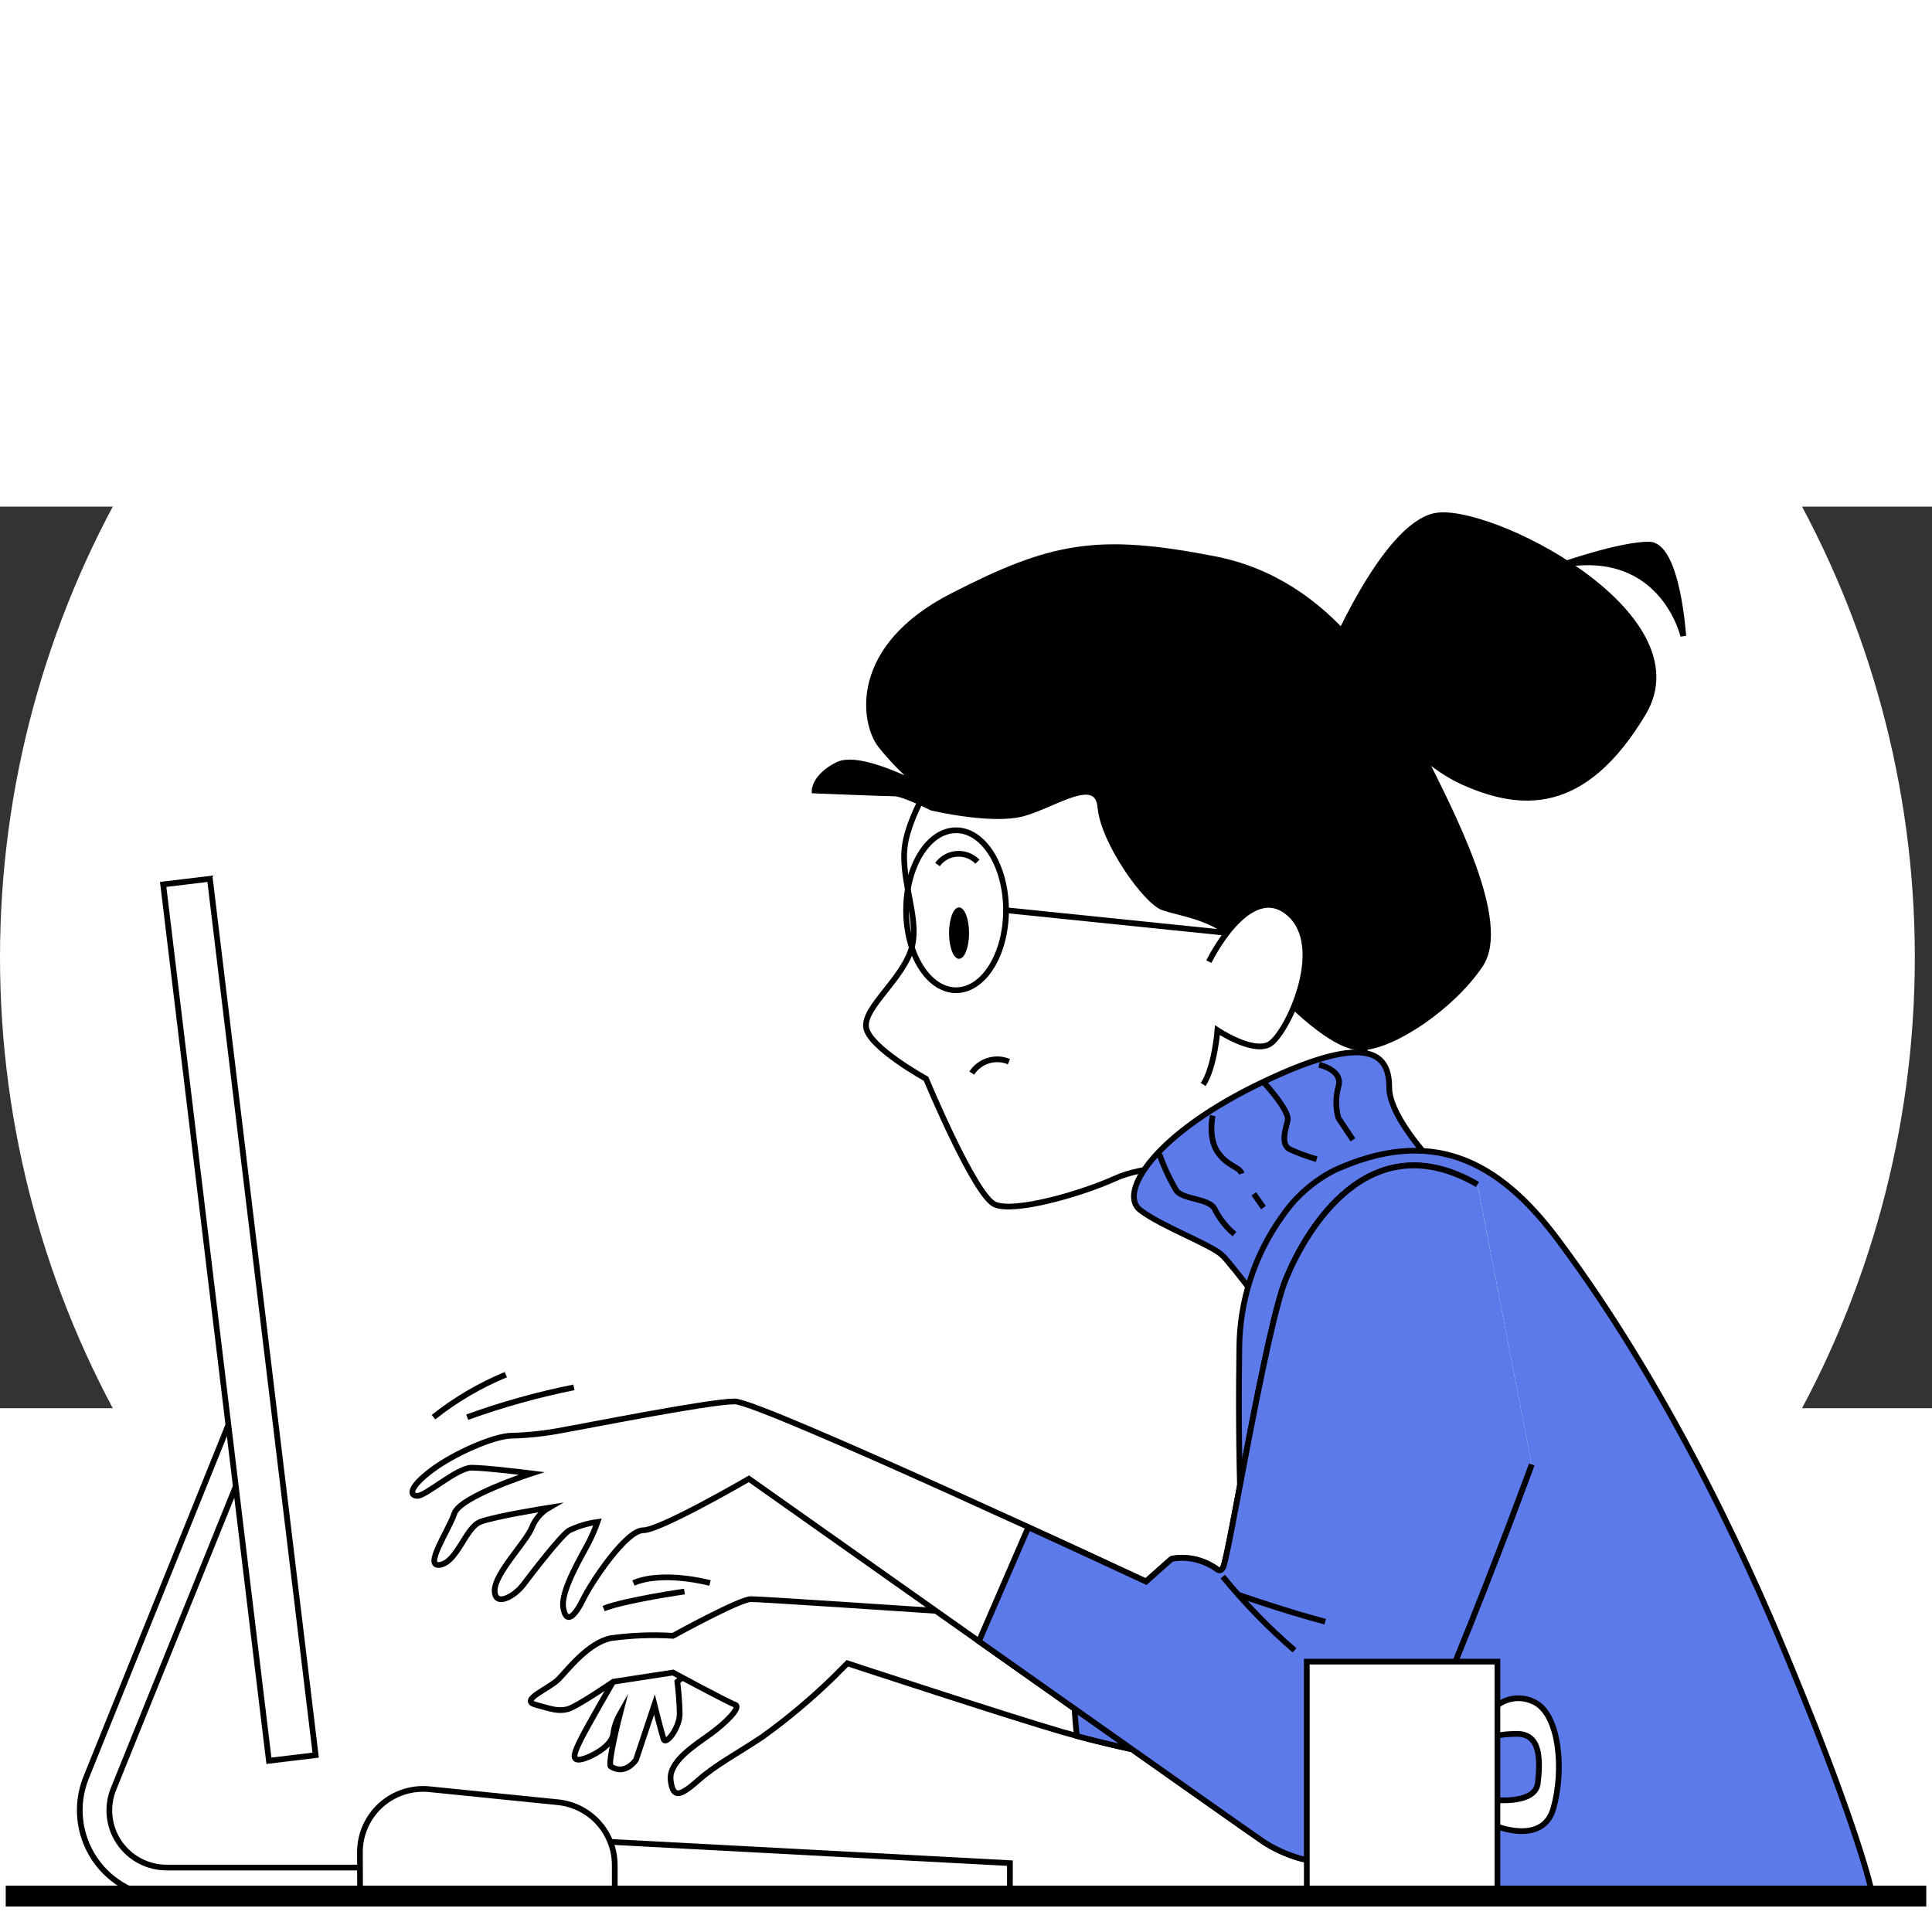 
<svg width="225" height="223" viewBox="0 0 225 105" fill="none" xmlns="http://www.w3.org/2000/svg">
<rect x="0" y="0" width="225" height="105" fill="#333333" stroke="none"/>
<circle cx="111.5" cy="52.5" r="111.5" fill="white"/>
<path d="M49.075 161.637H117.613V157.981L49.075 154.334V161.637Z" fill="white" stroke="black" stroke-width="0.666" stroke-miterlimit="10"/>
<path d="M10.004 148.073L27.64 104.353L30.622 105.563V106.277L13.211 149.356C12.806 150.367 12.655 151.462 12.771 152.545C12.888 153.628 13.268 154.666 13.879 155.568C14.489 156.47 15.312 157.208 16.275 157.718C17.237 158.229 18.31 158.495 19.399 158.494H42.51V161.981H19.399C17.746 161.972 16.119 161.56 14.661 160.78C13.203 160 11.957 158.877 11.031 157.507C10.106 156.136 9.528 154.561 9.349 152.917C9.17 151.273 9.395 149.61 10.004 148.073Z" fill="white" stroke="black" stroke-width="0.666" stroke-miterlimit="10"/>
<path d="M19.003 44L24.446 43.343L36.761 145.403L31.317 146.059L19.003 44Z" fill="white" stroke="black" stroke-width="0.666" stroke-miterlimit="10"/>
<path d="M41.934 161.701H71.594V158.214C71.595 156.39 70.919 154.631 69.698 153.277C68.476 151.923 66.795 151.072 64.98 150.887L50.014 149.372C48.991 149.269 47.958 149.381 46.981 149.702C46.004 150.023 45.105 150.545 44.342 151.234C43.579 151.924 42.969 152.766 42.552 153.706C42.134 154.645 41.918 155.662 41.918 156.69L41.934 161.701Z" fill="white" stroke="black" stroke-width="0.666" stroke-miterlimit="10"/>
<path d="M154.758 17.73C154.758 17.73 161.083 2.427 167.071 1.097C173.059 -0.234 198.334 12.408 191.36 24.055C184.386 35.703 177.051 35.029 170.398 32.071C163.744 29.113 154.758 17.73 154.758 17.73Z" fill="black" stroke="black" stroke-width="0.666" stroke-miterlimit="10"/>
<path d="M182.045 6.748C182.045 6.748 188.698 4.423 192.025 4.423C195.352 4.423 196.033 15.069 196.033 15.069C196.033 15.069 193.684 4.752 182.045 6.748Z" fill="black" stroke="black" stroke-width="0.666" stroke-miterlimit="10"/>
<path d="M110.18 29.378C110.18 29.378 106.517 34.364 105.523 38.693C104.529 43.021 107.182 47.671 106.188 51.334C105.194 54.998 100.529 58.316 100.865 60.649C101.202 62.982 107.848 66.637 107.848 66.637C107.848 66.637 113.507 80.264 115.864 81.275C118.221 82.284 126.149 79.936 129.764 78.284C133.379 76.633 138.085 76.954 138.085 76.954L159.728 65.972C159.728 65.972 157.396 61.643 160.057 55.326C162.718 49.009 164.065 38.356 147.752 27.71C131.439 17.065 110.18 29.378 110.18 29.378Z" fill="white" stroke="black" stroke-width="0.666" stroke-miterlimit="10"/>
<path d="M113.17 65.972C113.622 65.278 114.303 64.765 115.094 64.522C115.885 64.279 116.736 64.321 117.499 64.641" stroke="black" stroke-width="0.666" stroke-miterlimit="10"/>
<path d="M110.525 49.667C110.525 51.326 111.046 52.665 111.687 52.665C112.328 52.665 112.857 51.326 112.857 49.667C112.857 48.007 112.336 46.677 111.687 46.677C111.038 46.677 110.525 48.015 110.525 49.667Z" fill="black"/>
<path d="M113.835 41.354C113.525 41.035 113.149 40.788 112.734 40.629C112.318 40.471 111.873 40.405 111.43 40.436C110.986 40.467 110.555 40.595 110.166 40.81C109.777 41.026 109.44 41.323 109.178 41.683" stroke="black" stroke-width="0.666" stroke-miterlimit="10"/>
<path d="M111.342 56.32C108.128 56.32 105.523 52.15 105.523 47.005C105.523 41.861 108.128 37.691 111.342 37.691C114.557 37.691 117.162 41.861 117.162 47.005C117.162 52.15 114.557 56.32 111.342 56.32Z" stroke="black" stroke-width="0.666" stroke-miterlimit="10"/>
<path d="M117.163 47.005L143.119 49.667" stroke="black" stroke-width="0.666" stroke-miterlimit="10"/>
<path d="M148.442 55.991C148.442 55.991 154.759 62.981 158.422 62.981C162.086 62.981 169.068 58.316 172.394 53.362C175.721 48.408 169.068 35.727 165.404 28.408C161.741 21.089 155.096 8.776 141.452 6.115C127.809 3.453 122.486 4.455 110.846 10.444C99.207 16.432 100.53 25.081 102.526 27.742C103.995 29.591 105.671 31.267 107.52 32.736C107.52 32.736 100.201 28.728 97.54 30.075C94.878 31.422 94.87 33.065 94.87 33.065C94.87 33.065 103.191 33.402 104.193 33.402C105.195 33.402 108.514 35.061 108.514 35.061C108.514 35.061 115.504 36.729 119.159 35.727C122.814 34.724 127.809 31.037 128.161 35.045C128.514 39.053 133.484 46.027 135.48 46.693C137.476 47.358 140.474 47.687 143.135 49.683C145.797 51.679 148.442 55.991 148.442 55.991Z" fill="black" stroke="black" stroke-width="0.666" stroke-miterlimit="10"/>
<path d="M140.785 52.993C140.785 52.993 145.443 43.374 150.1 47.342C154.758 51.31 149.772 61.643 147.776 62.645C145.78 63.647 141.787 60.978 141.787 60.978C141.787 60.978 141.451 65.306 140.12 67.302" fill="white"/>
<path d="M140.785 52.993C140.785 52.993 145.443 43.374 150.1 47.342C154.758 51.31 149.772 61.643 147.776 62.645C145.78 63.647 141.787 60.978 141.787 60.978C141.787 60.978 141.451 65.306 140.12 67.302" stroke="black" stroke-width="0.666" stroke-miterlimit="10"/>
<path d="M167.399 76.954C167.399 76.954 161.788 71.294 161.788 67.639C161.788 63.984 159.792 60.977 147.151 66.974C134.509 72.97 130.14 79.936 132.802 81.94C135.463 83.944 141.122 85.948 142.421 87.263C143.72 88.577 148.409 94.918 148.409 94.918C148.409 94.918 156.425 76.954 167.399 76.954Z" fill="#5C7AEA" stroke="black" stroke-width="0.666" stroke-miterlimit="10"/>
<path d="M153.62 65.01C153.62 65.01 156.441 65.579 155.872 67.551C155.538 68.746 155.538 70.011 155.872 71.206L157.563 73.747" stroke="black" stroke-width="0.666" stroke-miterlimit="10"/>
<path d="M147.111 66.974C147.111 66.974 150.246 70.365 149.965 71.487C149.684 72.609 149.115 74.308 150.246 74.87C151.249 75.318 152.283 75.696 153.34 76" stroke="black" stroke-width="0.666" stroke-miterlimit="10"/>
<path d="M146.02 80.032C146.605 80.89 147.143 81.635 147.143 81.635" stroke="black" stroke-width="0.666" stroke-miterlimit="10"/>
<path d="M141.226 70.926C141.226 70.926 140.664 73.459 141.795 75.15C142.925 76.841 144.328 76.841 144.608 77.683" stroke="black" stroke-width="0.666" stroke-miterlimit="10"/>
<path d="M135.031 75.431C135.55 76.9 136.21 78.314 137.003 79.655C137.853 80.785 140.947 80.505 141.516 81.908C142.07 82.99 142.836 83.95 143.769 84.729" stroke="black" stroke-width="0.666" stroke-miterlimit="10"/>
<path d="M70.3 128.329C72.777 127.343 79.711 126.349 79.711 126.349" stroke="black" stroke-width="0.666" stroke-miterlimit="10"/>
<path d="M82.685 125.355C82.685 125.355 77.234 123.872 73.771 125.355" stroke="black" stroke-width="0.666" stroke-miterlimit="10"/>
<path d="M71.405 136.851C71.405 136.851 68.463 141.925 67.661 143.528C66.86 145.131 66.595 145.933 67.397 145.933C68.198 145.933 71.141 144.602 71.405 142.999C71.513 142.153 71.785 141.336 72.207 140.594C72.207 140.594 70.7 146.47 71.14 146.735C72.88 147.801 74.074 145.933 74.074 145.933L76.215 139.52C76.215 139.52 77.016 142.726 77.281 143.528C77.545 144.33 79.157 142.197 79.157 140.594C79.13 139.342 79.04 138.093 78.884 136.851L80.487 135.512C80.487 135.512 78.082 133.107 75.413 133.107C72.744 133.107 71.405 136.851 71.405 136.851Z" fill="white" stroke="black" stroke-width="0.666" stroke-miterlimit="10"/>
<path d="M112.553 128.834L111.511 128.762C106.901 128.458 88.608 127.231 87.462 127.231C86.123 127.231 78.38 131.504 78.38 131.504C75.972 131.358 73.555 131.45 71.165 131.776C68.488 132.305 66.083 135.512 65.017 136.586C63.951 137.66 60.472 138.991 62.347 139.52C64.223 140.049 65.017 140.322 66.083 140.057C67.149 139.793 71.43 136.851 71.43 136.851L78.38 135.784C78.38 135.784 84.793 139.255 85.594 139.52C86.396 139.785 84.52 141.66 82.652 142.999C80.785 144.338 77.843 146.206 78.107 148.338C78.372 150.47 79.181 150.214 81.314 148.338C83.446 146.462 85.594 145.404 88.801 143.264C91.731 141.157 94.499 138.834 97.082 136.314L98.685 134.71C98.685 134.71 117.386 140.859 123.799 142.726C129.669 144.377 135.644 145.628 141.683 146.47C145.692 147.007 153.435 145.404 155.576 143.801C157.716 142.197 163.327 137.115 163.327 137.115L153.708 117.876C153.708 117.876 142.213 128.57 137.675 129.636C133.138 130.702 112.553 128.834 112.553 128.834Z" fill="white" stroke="black" stroke-width="0.666" stroke-miterlimit="10"/>
<path d="M137.675 129.636C142.213 128.57 153.708 117.876 153.708 117.876L163.327 137.115C163.327 137.115 157.716 142.197 155.576 143.801C153.435 145.404 145.692 147.007 141.683 146.47C136.2 145.704 130.769 144.606 125.419 143.183C125.274 141.957 125.162 140.642 125.114 139.255C125.01 136.225 125.114 132.794 125.266 129.74C130.429 130.037 135.647 130.141 137.675 129.636Z" fill="#5C7AEA" stroke="black" stroke-width="0.666" stroke-miterlimit="10"/>
<path d="M144.329 98.044C144.352 92.517 146.098 87.134 149.323 82.645C150.873 80.373 152.971 78.529 155.423 77.282C166.534 72.232 174.341 75.896 181.38 85.299C195.352 103.936 204.907 126.069 208.635 135.207C216.498 154.254 217.941 161.124 217.941 161.124H165.371C165.371 161.124 168.033 154.47 168.033 152.811C168.033 151.151 165.371 147.817 165.371 147.817C165.371 147.817 149.403 142.157 146.413 133.508C144.241 127.143 144.193 107.816 144.329 98.044Z" fill="#5C7AEA" stroke="black" stroke-width="0.666" stroke-miterlimit="10"/>
<path d="M66.837 102.573C62.615 103.419 58.461 104.58 54.412 106.044" stroke="black" stroke-width="0.666" stroke-miterlimit="10"/>
<path d="M58.908 101.09C55.882 102.34 53.047 104.008 50.483 106.044" stroke="black" stroke-width="0.666" stroke-miterlimit="10"/>
<path d="M178.381 111.552C178.381 111.552 162.076 156.137 157.755 157.468C153.435 158.799 149.106 156.803 147.11 155.472C145.114 154.141 87.221 113.219 87.221 113.219C87.221 113.219 76.904 119.215 74.908 119.215C72.912 119.215 68.92 125.203 67.926 127.231C66.932 129.259 65.93 130.221 65.593 128.225C65.257 126.229 67.926 121.908 68.591 120.578C68.974 119.823 69.306 119.044 69.585 118.245C68.43 118.399 67.307 118.738 66.259 119.247C65.265 119.912 61.938 124.233 60.936 125.564C59.934 126.894 57.609 128.225 57.609 126.229C57.609 124.233 61.273 120.578 61.938 118.91C62.322 117.932 63.025 117.113 63.934 116.586C63.934 116.586 57.609 117.58 55.918 118.245C54.226 118.91 53.248 122.902 51.252 123.239C49.256 123.576 52.254 119.231 52.92 117.251C53.585 115.271 61.906 112.594 61.906 112.594C61.906 112.594 56.583 111.928 54.916 111.928C53.248 111.928 49.601 115.207 48.623 115.207C47.645 115.207 47.629 114.205 50.29 112.209C52.952 110.213 57.609 108.201 59.605 108.201C61.616 108.146 63.619 107.923 65.593 107.535C67.589 107.207 82.564 104.209 85.554 104.209C88.544 104.209 133.466 125.171 133.466 125.171L136.376 122.582C136.432 122.532 136.502 122.501 136.577 122.494L137.066 122.437C138.743 122.296 140.415 122.769 141.771 123.768C142.011 123.928 142.252 123.904 142.452 123.504C143.118 122.173 147.438 95.559 149.771 89.9C152.104 84.24 159.391 71.607 172.056 78.926" fill="white"/>
<path d="M178.381 111.552C178.381 111.552 162.076 156.137 157.755 157.468C153.435 158.799 149.106 156.803 147.11 155.472C145.114 154.141 87.221 113.219 87.221 113.219C87.221 113.219 76.904 119.215 74.908 119.215C72.912 119.215 68.92 125.203 67.926 127.231C66.932 129.259 65.93 130.221 65.593 128.225C65.257 126.229 67.926 121.908 68.591 120.578C68.974 119.823 69.306 119.044 69.585 118.245C68.43 118.399 67.307 118.738 66.259 119.247C65.265 119.912 61.938 124.233 60.936 125.564C59.934 126.894 57.609 128.225 57.609 126.229C57.609 124.233 61.273 120.578 61.938 118.91C62.322 117.932 63.025 117.113 63.934 116.586C63.934 116.586 57.609 117.58 55.918 118.245C54.226 118.91 53.248 122.902 51.252 123.239C49.256 123.576 52.254 119.231 52.92 117.251C53.585 115.271 61.906 112.594 61.906 112.594C61.906 112.594 56.583 111.928 54.916 111.928C53.248 111.928 49.601 115.207 48.623 115.207C47.645 115.207 47.629 114.205 50.29 112.209C52.952 110.213 57.609 108.201 59.605 108.201C61.616 108.146 63.619 107.923 65.593 107.535C67.589 107.207 82.564 104.209 85.554 104.209C88.544 104.209 133.466 125.171 133.466 125.171L136.376 122.582C136.432 122.532 136.502 122.501 136.577 122.494L137.066 122.437C138.743 122.296 140.415 122.769 141.771 123.768C142.011 123.928 142.252 123.904 142.452 123.504C143.118 122.173 147.438 95.559 149.771 89.9C152.104 84.24 159.391 71.607 172.056 78.926" stroke="black" stroke-width="0.666" stroke-miterlimit="10"/>
<path d="M178.381 111.552C178.381 111.552 162.076 156.137 157.755 157.468C153.435 158.799 149.106 156.803 147.11 155.472C146.052 154.767 129.474 143.055 114.003 132.137L119.759 118.862C127.494 122.405 133.466 125.195 133.466 125.195L136.376 122.606C136.432 122.556 136.502 122.525 136.577 122.518L137.066 122.462C138.743 122.32 140.415 122.793 141.771 123.792C142.011 123.953 142.252 123.929 142.452 123.528C143.118 122.197 147.438 95.583 149.771 89.924C152.104 84.264 159.391 71.631 172.056 78.95" fill="#5C7AEA"/>
<path d="M178.381 111.552C178.381 111.552 162.076 156.137 157.755 157.468C153.435 158.799 149.106 156.803 147.11 155.472C146.052 154.767 129.474 143.055 114.003 132.137L119.759 118.862C127.494 122.405 133.466 125.195 133.466 125.195L136.376 122.606C136.432 122.556 136.502 122.525 136.577 122.518L137.066 122.462C138.743 122.32 140.415 122.793 141.771 123.792C142.011 123.953 142.252 123.929 142.452 123.528C143.118 122.197 147.438 95.583 149.771 89.924C152.104 84.264 159.391 71.631 172.056 78.95" stroke="black" stroke-width="0.666" stroke-miterlimit="10"/>
<path d="M142.405 124.61C144.939 127.705 147.733 130.577 150.758 133.195" stroke="black" stroke-width="0.666" stroke-miterlimit="10"/>
<path d="M144.313 126.758C144.313 126.758 149.796 128.666 154.333 129.86" stroke="black" stroke-width="0.666" stroke-miterlimit="10"/>
<path d="M173.922 139.993C174.549 139.358 175.366 138.945 176.249 138.818C177.131 138.691 178.032 138.856 178.812 139.287C181.61 140.827 182.171 147.119 180.912 151.592C179.654 156.065 173.922 153.548 173.922 153.548L174.058 150.614C174.058 150.614 178.812 151.167 179.093 148.658C179.373 146.149 179.509 142.927 176.688 142.927C173.866 142.927 173.048 143.624 173.048 143.624L173.922 139.993Z" fill="white" stroke="black" stroke-width="0.666" stroke-miterlimit="10"/>
<path d="M152.191 134.51H174.388V161.075H152.191V134.51Z" fill="white" stroke="black" stroke-width="0.666" stroke-miterlimit="10"/>
<path d="M1 160.931H224V162.702H1V160.931Z" fill="black" stroke="black" stroke-width="0.666" stroke-miterlimit="10"/>
</svg>
